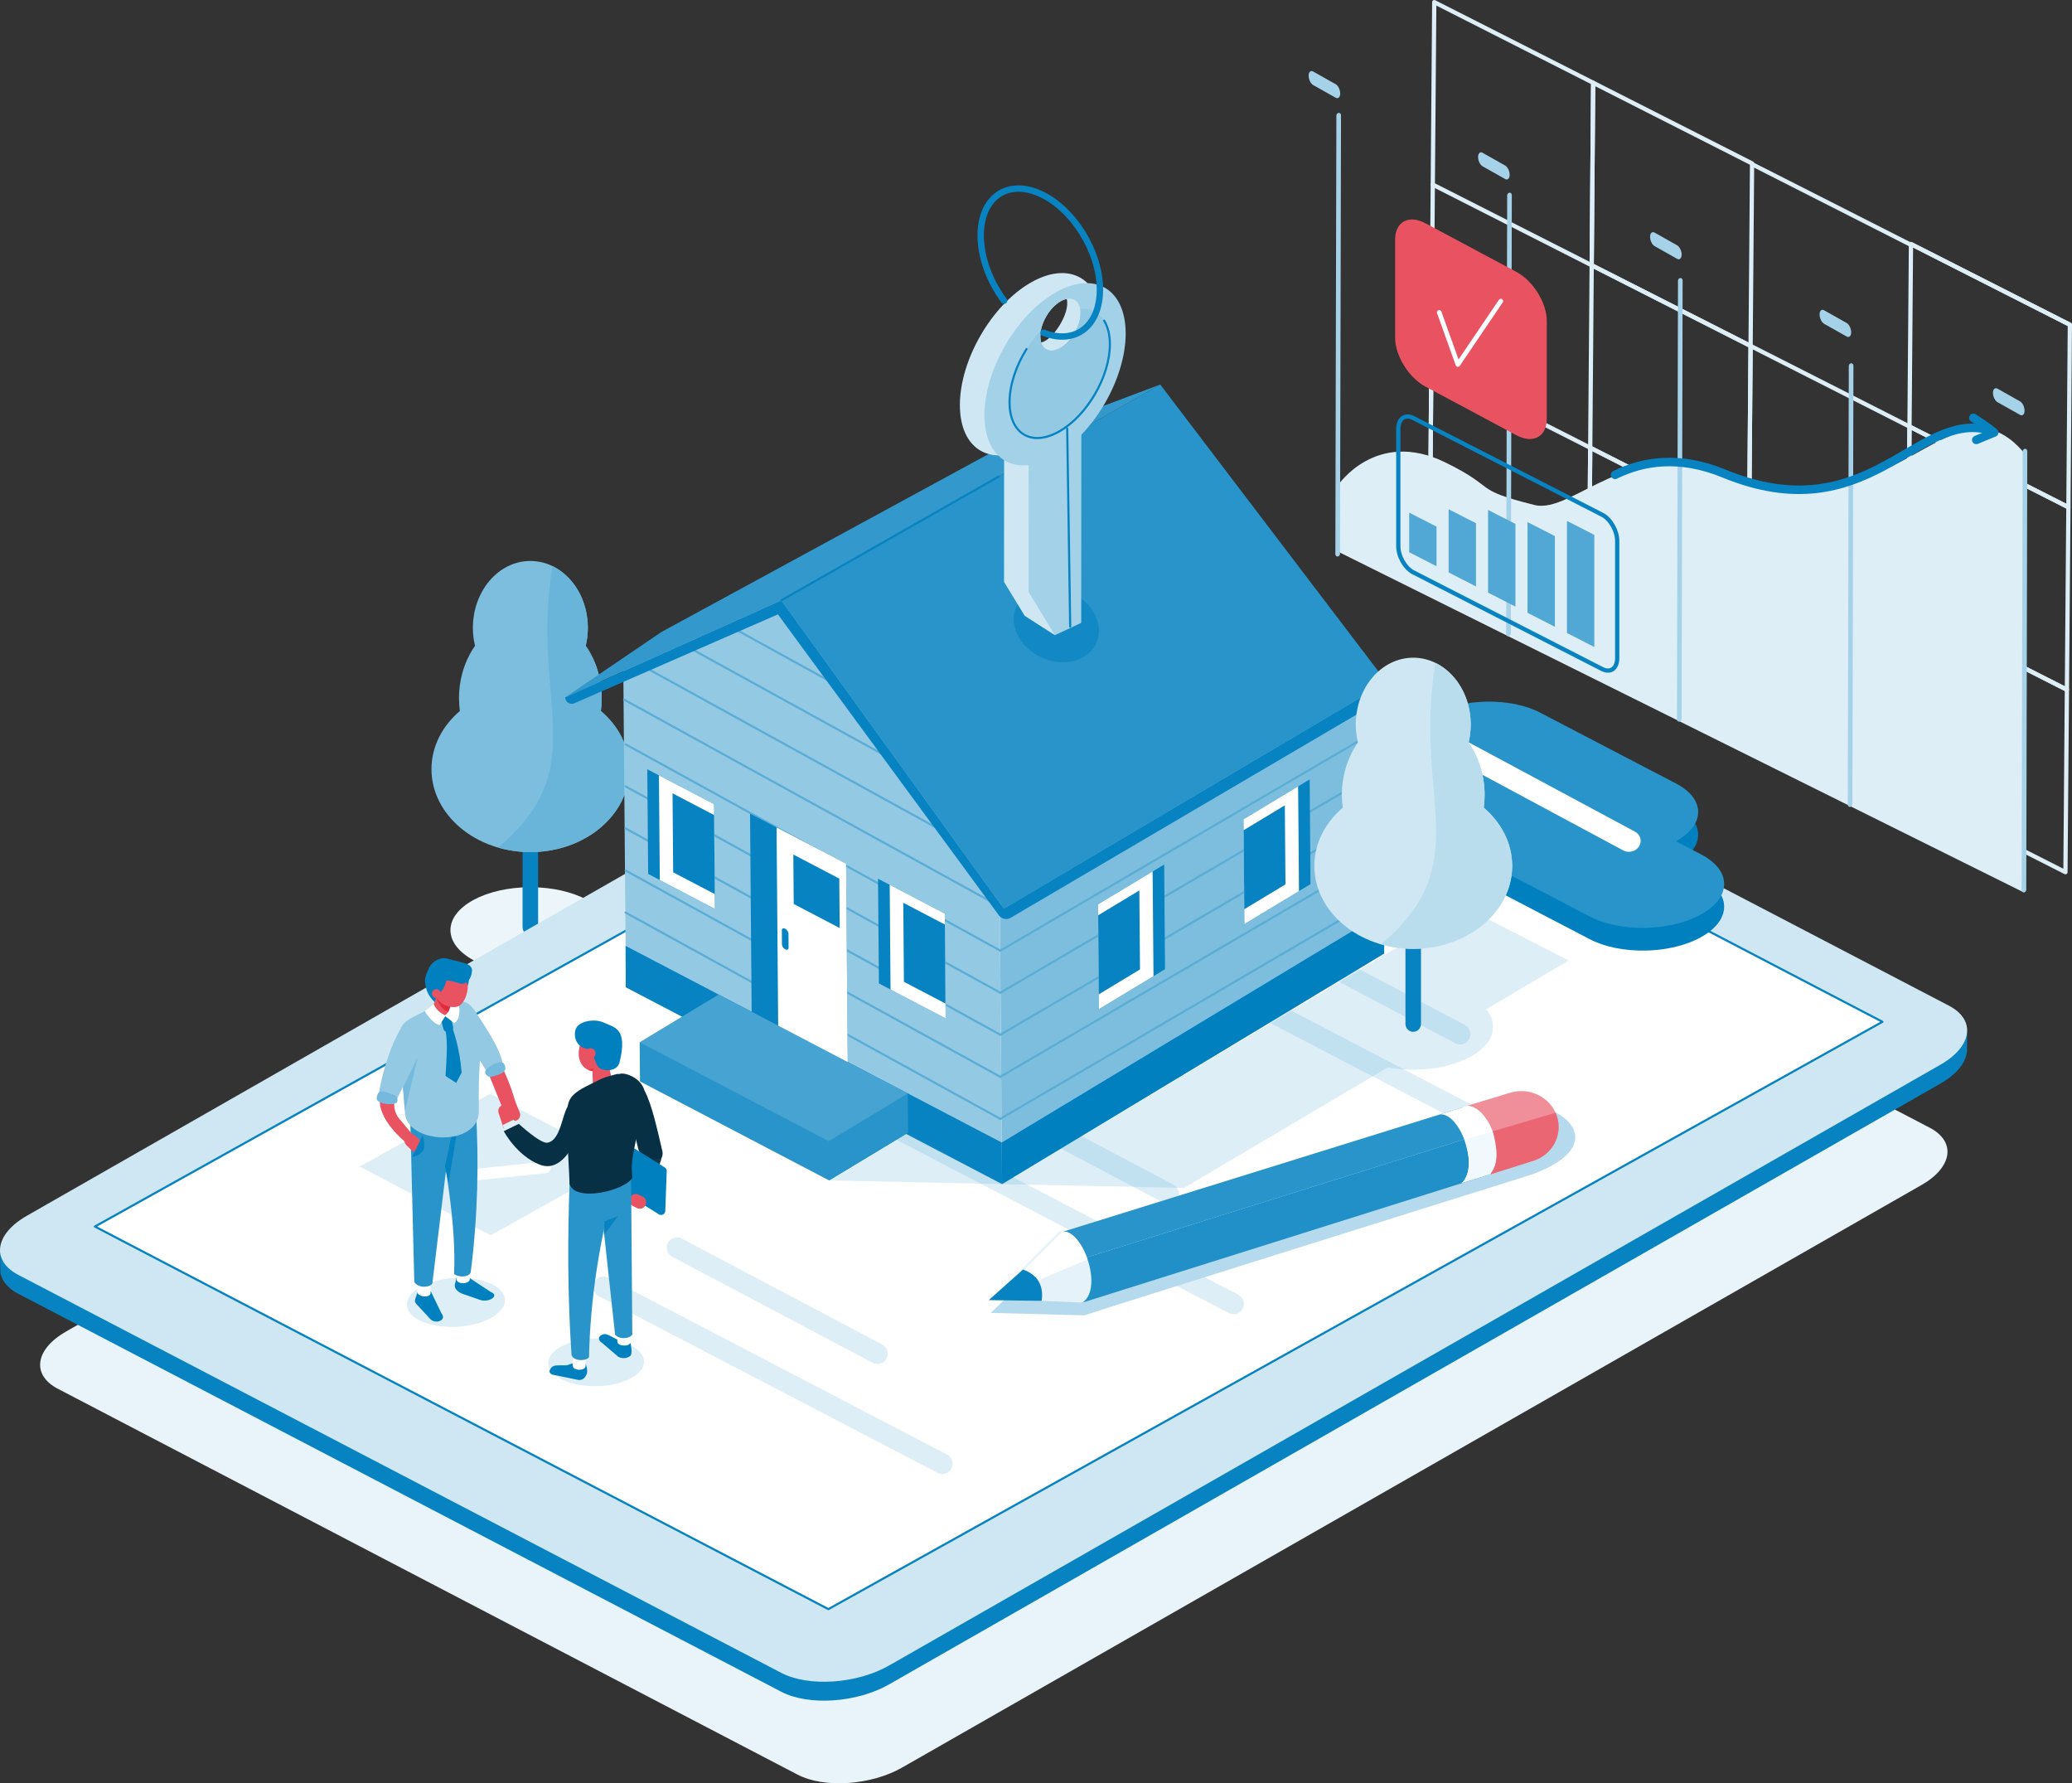 <?xml version="1.0" encoding="UTF-8"?> <!-- Generator: Adobe Illustrator 24.1.1, SVG Export Plug-In . SVG Version: 6.00 Build 0) --> <svg xmlns="http://www.w3.org/2000/svg" xmlns:xlink="http://www.w3.org/1999/xlink" version="1.0" x="0px" y="0px" viewBox="0 0 973.01 837.31" style="enable-background:new 0 0 973.01 837.31;" xml:space="preserve"><rect x="0" y="0" width="973.01" height="837.31" fill="#333333" stroke="none"/> <style type="text/css"> .st0{fill:#EBF5FA;} .st1{fill:#0883C1;} .st2{fill:#7DBEDE;} .st3{fill:#69B4D9;} .st4{fill:none;stroke:#DEEEF7;stroke-width:2;stroke-linecap:round;stroke-linejoin:round;stroke-miterlimit:10;} .st5{fill:#E8F4F9;} .st6{fill:#CFE7F3;} .st7{fill:#FFFFFF;} .st8{fill:none;stroke:#0883C1;stroke-linecap:round;stroke-linejoin:round;stroke-miterlimit:10;} .st9{fill:#0080BF;} .st10{fill:#2994C9;} .st11{fill:#DEEEF7;} .st12{fill:#52A8D4;} .st13{fill:none;stroke:#FFFFFF;stroke-width:5.416;stroke-linecap:round;stroke-linejoin:round;stroke-miterlimit:10;} .st14{fill:#B5DAED;} .st15{fill:#A6D2E9;} .st16{fill:none;stroke:#0883C1;stroke-width:2;stroke-linecap:round;stroke-linejoin:round;stroke-miterlimit:10;} .st17{fill:#E85261;} .st18{fill:none;stroke:#FFFFFF;stroke-width:2.171;stroke-linecap:round;stroke-linejoin:round;stroke-miterlimit:10;} .st19{fill:none;stroke:#0883C1;stroke-width:4;stroke-linecap:round;stroke-linejoin:round;stroke-miterlimit:10;} .st20{fill:#94C9E4;} .st21{opacity:0.16;fill:#2994C9;} .st22{fill:#6BB5DA;} .st23{fill:#2190C8;} .st24{fill:#E6F2F9;} .st25{fill:#F2F9FC;} .st26{fill:#F08F99;} .st27{fill:#EA6673;} .st28{fill:none;stroke:#E6F2F9;stroke-linecap:round;stroke-linejoin:round;stroke-miterlimit:10;} .st29{fill:none;stroke:#5CADD6;stroke-linecap:round;stroke-linejoin:round;stroke-miterlimit:10;} .st30{fill:#47A3D1;} .st31{fill:#3399CC;} .st32{fill:#1288C4;} .st33{fill:#A3D1E8;} .st34{fill:none;stroke:#0883C1;stroke-width:3;stroke-linecap:round;stroke-linejoin:round;stroke-miterlimit:10;} .st35{fill:#0582C1;} .st36{fill:#75BADD;} .st37{fill:#E0F0F7;} .st38{fill:#073045;} .st39{fill:#E32B3D;} .st40{fill:#11384C;} .st41{fill:#BADDEE;} </style> <g id="background"> </g> <g id="image"> <g> <ellipse class="st0" cx="249.05" cy="436.71" rx="37.52" ry="20.14"></ellipse> <g> <path class="st1" d="M249.05,439.04L249.05,439.04c-2.01,0-3.65-1.64-3.65-3.65v-51.55c0-2.01,1.64-3.65,3.65-3.65l0,0 c2.01,0,3.65,1.64,3.65,3.65v51.55C252.7,437.4,251.06,439.04,249.05,439.04z"></path> <path class="st2" d="M282.17,333.83c0.26-1.96,0.4-3.96,0.4-6.01c0-9.32-2.82-17.88-7.52-24.59c0.65-2.69,1-5.53,1-8.46 c0-17.33-12.09-31.38-26.99-31.38c-14.91,0-26.99,14.05-26.99,31.38c0,2.93,0.35,5.77,1,8.46c-4.7,6.71-7.52,15.26-7.52,24.59 c0,2.04,0.14,4.05,0.4,6.01c-8.24,7.03-13.33,16.67-13.33,27.31c0,21.52,20.8,38.96,46.45,38.96s46.45-17.44,46.45-38.96 C295.5,350.5,290.41,340.86,282.17,333.83z"></path> <path class="st3" d="M282.17,333.83c0.26-1.96,0.4-3.96,0.4-6.01c0-9.32-2.82-17.88-7.52-24.59c0.65-2.69,1-5.53,1-8.46 c0-13.07-6.88-24.27-16.65-28.99c-10.35,64.51,19.62,93.82-25.43,132.19c4.73,1.36,9.8,2.11,15.09,2.11 c25.65,0,46.45-17.44,46.45-38.96C295.5,350.5,290.41,340.86,282.17,333.83z"></path> </g> </g> <g> <g> <line class="st4" x1="972.01" y1="152.47" x2="897.39" y2="114.6"></line> <polygon class="st4" points="747.46,124.55 672.84,86.68 673.53,1 748.15,38.87 "></polygon> <polygon class="st4" points="822.08,162.42 747.46,124.55 748.15,38.87 822.77,76.74 "></polygon> <polygon class="st4" points="971.32,238.15 896.7,200.29 897.39,114.6 972.01,152.47 "></polygon> <line class="st4" x1="672.84" y1="86.68" x2="672.15" y2="172.36"></line> <polygon class="st4" points="821.39,248.1 746.77,210.23 747.46,124.55 822.08,162.42 "></polygon> <polygon class="st4" points="896.01,285.97 821.39,248.1 822.08,162.42 896.7,200.29 "></polygon> <polygon class="st4" points="970.62,323.84 896.01,285.97 896.7,200.29 971.32,238.15 "></polygon> <line class="st4" x1="672.15" y1="172.36" x2="671.46" y2="258.05"></line> <polygon class="st4" points="746.08,295.92 671.46,258.05 672.15,172.36 746.77,210.23 "></polygon> <polygon class="st4" points="820.7,333.78 746.08,295.92 746.77,210.23 821.39,248.1 "></polygon> <polygon class="st4" points="895.31,371.65 820.7,333.78 821.39,248.1 896.01,285.97 "></polygon> <polygon class="st4" points="969.93,409.52 895.31,371.65 896.01,285.97 970.62,323.84 "></polygon> </g> </g> <path class="st5" d="M374.57,833.26L27.19,652.09c-12.49-6.51-10.76-18.56,3.85-26.9l478.71-273.53 c14.61-8.35,36.57-9.84,49.06-3.33L906.19,529.5c12.49,6.51,10.76,18.56-3.85,26.9L423.63,829.93 C409.02,838.28,387.06,839.77,374.57,833.26z"></path> <path class="st1" d="M919.95,484.44c-1.28-1.24-2.84-2.39-4.78-3.4L556.89,294.2c-12.88-6.72-35.53-5.18-50.6,3.43L12.57,579.73 c-1.69,0.97-3.19,1.99-4.55,3.04l-8.02,3.67l0.16,11.08c0.63,3.81,3.39,7.33,8.44,9.96l358.27,186.85 c12.88,6.72,35.53,5.18,50.6-3.43l493.72-282.1c7.82-4.47,12.03-9.97,12.5-15.16l0.08-8.84L919.95,484.44z"></path> <path class="st6" d="M366.88,785.46L8.61,598.61c-12.88-6.72-11.1-19.14,3.97-27.75l493.72-282.1c15.07-8.61,37.72-10.14,50.6-3.43 l358.27,186.85c12.88,6.72,11.1,19.14-3.97,27.75l-493.72,282.1C402.41,790.64,379.76,792.18,366.88,785.46z"></path> <polygon class="st7" points="389.01,755.54 44.57,575.9 539.54,300.14 883.99,479.77 "></polygon> <polygon class="st8" points="389.01,755.54 44.57,575.9 539.54,300.14 883.99,479.77 "></polygon> <path class="st9" d="M798.82,411.8l-11.78-6.14l0,0c13.88-7.74,13.88-19.88,0-27.12l-63.79-33.27c-13.89-7.24-36.4-6.84-50.28,0.89 l-7.91-4.13c-14.45-7.54-37.88-7.12-52.34,0.93h0c-14.45,8.05-14.45,20.69,0,28.23l133.76,69.76c14.45,7.54,37.88,7.12,52.34-0.93 h0C813.27,431.97,813.27,419.34,798.82,411.8z"></path> <path class="st10" d="M798.82,401.15L787.05,395h0c13.88-7.74,13.88-19.88,0-27.12l-63.79-33.27c-13.89-7.24-36.4-6.84-50.28,0.89 l-7.91-4.13c-14.45-7.54-37.88-7.12-52.34,0.93h0c-14.45,8.05-14.45,20.69,0,28.23l133.76,69.76c14.45,7.54,37.88,7.12,52.34-0.93 l0,0C813.27,421.32,813.27,408.68,798.82,401.15z"></path> <path class="st7" d="M762.27,399.3l-97.66-52.45c-3.46-1.86-3.55-6.51-0.17-8.6l0,0c1.73-1.07,3.93-1.14,5.7-0.2l97.66,52.45 c3.46,1.86,3.55,6.51,0.17,8.6l0,0C766.24,400.17,764.03,400.24,762.27,399.3z"></path> <g> <g> <path class="st11" d="M685.62,490.39c-0.76,0-1.54-0.18-2.26-0.56l-94.13-49.78c-2.37-1.25-3.27-4.18-2.02-6.55 c1.25-2.37,4.18-3.27,6.55-2.02l94.13,49.78c2.37,1.25,3.27,4.18,2.02,6.55C689.04,489.45,687.36,490.39,685.62,490.39z"></path> </g> <g> <path class="st11" d="M716.07,542.05c-0.75,0-1.52-0.18-2.24-0.55l-159.14-82.98c-2.37-1.24-3.29-4.17-2.06-6.54 c1.24-2.37,4.17-3.29,6.54-2.06l159.14,82.98c2.37,1.24,3.29,4.16,2.06,6.54C719.5,541.1,717.82,542.05,716.07,542.05z"></path> </g> <polygon class="st12" points="503.99,429.96 442.51,397.7 503.78,363.48 565.26,395.74 "></polygon> <polyline class="st13" points="490.46,385.02 486.04,402.62 529.54,398.09 "></polyline> </g> <g> <g> <g> <path class="st11" d="M548.84,565.42c-0.76,0-1.54-0.18-2.26-0.56l-94.13-49.78c-2.37-1.25-3.27-4.18-2.02-6.55 c1.25-2.37,4.18-3.27,6.55-2.02l94.13,49.78c2.37,1.25,3.27,4.18,2.02,6.55C552.26,564.48,550.58,565.42,548.84,565.42z"></path> </g> </g> <g> <g> <path class="st11" d="M579.29,617.08c-0.75,0-1.52-0.18-2.24-0.55l-159.14-82.98c-2.37-1.24-3.29-4.17-2.06-6.54 c1.24-2.37,4.17-3.29,6.54-2.06l159.14,82.98c2.37,1.24,3.29,4.16,2.06,6.54C582.72,616.13,581.03,617.08,579.29,617.08z"></path> </g> </g> <polyline class="st13" points="353.67,460.05 349.26,477.65 392.76,473.12 "></polyline> </g> <g> <g> <g> <path class="st11" d="M412.06,640.45c-0.76,0-1.54-0.18-2.26-0.56l-94.13-49.78c-2.37-1.25-3.27-4.18-2.02-6.55 c1.25-2.37,4.18-3.27,6.55-2.02l94.13,49.78c2.37,1.25,3.27,4.18,2.02,6.55C415.48,639.51,413.79,640.45,412.06,640.45z"></path> </g> </g> <g> <g> <path class="st11" d="M442.5,692.11c-0.75,0-1.52-0.18-2.24-0.55l-159.14-82.98c-2.37-1.24-3.29-4.16-2.06-6.54 c1.24-2.37,4.17-3.29,6.54-2.06l159.14,82.98c2.37,1.24,3.29,4.17,2.06,6.54C445.94,691.16,444.25,692.11,442.5,692.11z"></path> </g> </g> <polygon class="st11" points="230.42,580.02 168.94,547.76 230.22,513.54 291.7,545.8 "></polygon> <polyline class="st13" points="216.89,535.07 212.48,552.68 255.98,548.15 "></polyline> </g> <path class="st14" d="M739.02,530.51c-3.5-8.69-20.17-14.25-29.35-11.39c-0.11,0.03-0.22,0.07-0.32,0.11l0-0.01 c0,0-210.16,65.17-210.65,65.36l-33.49,31.87l44.04,1.15c0.75-0.53,209.44-65.93,209.44-65.93S744.31,543.65,739.02,530.51z"></path> <line class="st4" x1="897.45" y1="115" x2="822.84" y2="77.13"></line> <path class="st11" d="M628.24,227.95c0,0,17.82-26.83,50.54-10.81c25.01,12.25,11.85,12.5,41.87,19.98 c17.7,4.41,45.29-32.67,88.94-14.76c79.03,32.43,106.81-50.45,141.09-9.51l-0.48,206.08l-322.03-160L628.24,227.95z"></path> <g> <g> <path class="st15" d="M628.17,261.3c-0.6,0.05-1.09-0.45-1.09-1.13l0.48-205.88c0-0.67,0.49-1.25,1.09-1.3 c0.6-0.05,1.09,0.45,1.09,1.13l-0.48,205.88C629.26,260.66,628.77,261.25,628.17,261.3z"></path> </g> </g> <g> <g> <path class="st15" d="M708.38,298.78c-0.6,0.05-1.09-0.46-1.09-1.13l0.48-205.88c0-0.67,0.49-1.25,1.09-1.3 c0.6-0.05,1.09,0.45,1.09,1.13l-0.48,205.88C709.47,298.15,708.98,298.73,708.38,298.78z"></path> </g> </g> <g> <g> <path class="st15" d="M788.59,338.85c-0.6,0.05-1.09-0.45-1.09-1.13l0.48-205.88c0-0.67,0.49-1.25,1.09-1.3 c0.6-0.05,1.09,0.45,1.09,1.13l-0.48,205.88C789.68,338.22,789.19,338.8,788.59,338.85z"></path> </g> </g> <g> <g> <path class="st15" d="M868.8,378.87c-0.6,0.05-1.09-0.45-1.09-1.13l0.48-205.88c0-0.67,0.49-1.25,1.09-1.3 c0.6-0.05,1.09,0.46,1.09,1.13l-0.48,205.88C869.89,378.24,869.4,378.82,868.8,378.87z"></path> </g> </g> <g> <g> <path class="st15" d="M950.44,419.02c-0.6,0.05-1.09-0.45-1.09-1.13l0.48-205.88c0-0.67,0.49-1.25,1.09-1.3s1.09,0.46,1.09,1.13 l-0.48,205.88C951.53,418.38,951.04,418.97,950.44,419.02z"></path> </g> </g> <path class="st15" d="M948.6,194.79l-10.58-5.96c-1.17-0.66-2.12-2.63-2.12-4.37l0,0c0-1.74,0.96-2.63,2.13-1.97l10.58,5.96 c1.17,0.66,2.12,2.63,2.12,4.37l0,0C950.73,194.56,949.77,195.45,948.6,194.79z"></path> <path class="st15" d="M867.18,157.99l-10.58-5.96c-1.17-0.66-2.12-2.63-2.12-4.37l0,0c0-1.74,0.96-2.63,2.13-1.97l10.58,5.96 c1.17,0.66,2.12,2.63,2.12,4.37l0,0C869.31,157.77,868.35,158.65,867.18,157.99z"></path> <path class="st15" d="M787.57,121.52l-10.58-5.96c-1.17-0.66-2.12-2.63-2.12-4.37l0,0c0-1.74,0.96-2.63,2.13-1.97l10.58,5.96 c1.17,0.66,2.12,2.63,2.12,4.37l0,0C789.7,121.29,788.74,122.18,787.57,121.52z"></path> <path class="st15" d="M706.8,84.05l-10.58-5.96c-1.17-0.66-2.12-2.63-2.12-4.37l0,0c0-1.74,0.96-2.63,2.13-1.97l10.58,5.96 c1.17,0.66,2.12,2.63,2.12,4.37v0C708.93,83.83,707.97,84.71,706.8,84.05z"></path> <path class="st15" d="M627.23,45.88l-10.58-5.96c-1.17-0.66-2.12-2.63-2.12-4.37l0,0c0-1.74,0.96-2.63,2.13-1.97l10.58,5.96 c1.17,0.66,2.12,2.63,2.12,4.37l0,0C629.36,45.66,628.4,46.54,627.23,45.88z"></path> <g> <path class="st16" d="M752.4,314.15l-88.72-45.42c-3.87-1.98-7.04-7.52-7.04-12.31v-55.04c0-4.79,3.17-7.08,7.04-5.1l88.72,45.42 c3.87,1.98,7.04,7.52,7.04,12.31v55.04C759.44,313.84,756.27,316.13,752.4,314.15z"></path> <polygon class="st12" points="674.6,265.87 661.76,259.3 661.76,240.69 674.6,247.26 "></polygon> <polygon class="st12" points="693.12,275.35 680.28,268.78 680.28,239.1 693.12,245.67 "></polygon> <polygon class="st12" points="711.64,284.83 698.8,278.26 698.8,239.43 711.64,246.01 "></polygon> <polygon class="st12" points="730.17,294.31 717.32,287.74 717.32,245.14 730.17,251.71 "></polygon> <polygon class="st12" points="748.69,303.8 735.84,297.22 735.84,244.58 748.69,251.16 "></polygon> </g> <path class="st17" d="M712.11,204.36l-42.72-22.83c-7.84-4.19-14.25-14.52-14.25-22.96v-46.01c0-8.44,6.41-11.92,14.25-7.73 l42.72,22.83c7.84,4.19,14.25,14.52,14.25,22.96v46.01C726.36,205.07,719.95,208.55,712.11,204.36z"></path> <polyline class="st18" points="675.86,146.68 684.63,171.15 704.79,141.37 "></polyline> <path class="st19" d="M926.69,196.2c4.98,3.02,10.31,7.28,9.72,6.89l-8.35,3.46"></path> <path class="st19" d="M758.43,222.96c13.2-6.49,30.17-9.22,51.16-0.61c67.28,27.61,90.16-29.36,124.05-20.53"></path> <polygon class="st20" points="293.9,458.87 292.71,314.83 350.33,279.41 374.95,281.64 469.03,368.07 470.54,551.25 436.7,533.54 436.7,533.61 "></polygon> <polygon class="st2" points="469.03,368.24 492.7,353.95 492.7,353.47 494.71,352.74 591.38,322.55 596.29,317.66 651.2,324.2 649.99,443.09 512.23,526.26 512.23,526.09 470.54,551.25 "></polygon> <polygon class="st1" points="470.58,555.99 470.42,536.45 293.78,444.11 293.84,463.56 "></polygon> <polygon class="st9" points="470.58,555.99 470.42,536.45 650.15,428.06 649.99,447.75 "></polygon> <polygon class="st21" points="389.33,554.24 470.58,555.99 426.45,531.83 "></polygon> <path class="st22" d="M293.74,443.46"></path> <polygon class="st1" points="389.33,554.24 389.18,535.83 426.3,513.42 426.45,531.83 "></polygon> <line class="st8" x1="495.38" y1="204.2" x2="496.78" y2="297.13"></line> <path class="st23" d="M715.83,546.29L508.36,611.6l-5.07-19l199.77-62.48C733.09,520.89,733.46,538.81,715.83,546.29z"></path> <path class="st10" d="M503.29,592.6c-0.44-8.51-7.1-3.56-4.23-14.24l187.35-58.28c13.2-0.43,17.28,3.61,17.43,9.78L503.29,592.6z"></path> <path class="st24" d="M497.81,578.58l-31.12,31.27l41.67,1.75C518.82,604.31,507.35,574.86,497.81,578.58z"></path> <path class="st7" d="M497.81,578.58l-31.12,31.27l44.03-18.49C508.01,583.37,502.66,576.69,497.81,578.58z"></path> <path class="st7" d="M708.79,513.11c-0.11,0.03-0.21,0.07-0.32,0.11l0-0.01l-32.32,10.06c9.04-1.07,18.96,23.81,10.3,32.16 l32.9-10.24l0-0.01c0.11-0.03,0.22-0.06,0.33-0.09c9.18-2.85,14.18-12.33,11.18-21.16C727.84,515.1,717.97,510.26,708.79,513.11z"></path> <path class="st25" d="M719.34,545.19L719.34,545.19c0.11-0.04,0.22-0.07,0.33-0.1c8.93-2.78,13.09-13.58,10.58-22.21l-42.65,12.1 c0,0,5.59,14.54-1.15,20.44L719.34,545.19z"></path> <path class="st26" d="M709,513.12c-0.11,0.03-0.22,0.07-0.32,0.11l0-0.01l-19.74,6c9.72-0.18,18.94,22.04,10.94,32.16l19.68-6.19 l0-0.01c0.11-0.03,0.22-0.06,0.33-0.09c9.18-2.85,14.18-12.33,11.18-21.16C728.05,515.11,718.18,510.27,709,513.12z"></path> <path class="st27" d="M719.55,545.2L719.55,545.2c0.11-0.04,0.22-0.07,0.33-0.1c9.18-2.85,14.18-12.33,11.18-21.16 c-0.17-0.5-0.37-0.98-0.58-1.45l-29.46,8.68c3.62,13.73,0.8,17.28-1.14,20.22L719.55,545.2z"></path> <line class="st28" x1="480.4" y1="596.08" x2="497.81" y2="578.58"></line> <path class="st1" d="M464.32,610.45l16.08-14.37c6.83,2.47,9.77,7.37,8.77,14.72L464.32,610.45z"></path> <g> <g> <line class="st29" x1="469.74" y1="446.36" x2="650.96" y2="340.38"></line> <line class="st29" x1="469.74" y1="466.11" x2="650.96" y2="360.12"></line> <line class="st29" x1="469.74" y1="485.85" x2="650.96" y2="379.87"></line> <line class="st29" x1="469.74" y1="505.6" x2="650.96" y2="399.61"></line> <line class="st29" x1="469.74" y1="525.34" x2="650.96" y2="419.36"></line> </g> </g> <line class="st29" x1="469.74" y1="446.36" x2="293.78" y2="349.49"></line> <line class="st29" x1="469.74" y1="425.76" x2="293.11" y2="328.52"></line> <line class="st29" x1="439.49" y1="388.5" x2="303.96" y2="313.89"></line> <line class="st29" x1="415.3" y1="354.58" x2="322.92" y2="303.73"></line> <line class="st29" x1="389.33" y1="319.69" x2="342.95" y2="294.15"></line> <line class="st29" x1="469.74" y1="466.11" x2="293.78" y2="369.24"></line> <line class="st29" x1="469.74" y1="485.85" x2="293.78" y2="388.98"></line> <line class="st29" x1="469.74" y1="505.6" x2="293.78" y2="408.73"></line> <line class="st29" x1="469.74" y1="525.34" x2="293.78" y2="428.47"></line> <g> <polygon class="st1" points="516.05,473.81 547.1,455.07 546.7,405.91 515.64,424.65 "></polygon> <polygon class="st7" points="516.05,473.81 515.64,424.65 541.27,409.18 541.68,458.34 "></polygon> <polygon class="st1" points="515.99,466.87 515.69,429.76 535.04,418.08 535.34,455.19 "></polygon> </g> <g> <polygon class="st1" points="584.37,433.86 615.42,415.12 615.02,365.95 583.96,384.7 "></polygon> <polygon class="st7" points="584.37,433.86 583.96,384.7 609.6,369.23 610,418.39 "></polygon> <polygon class="st1" points="584.31,426.92 584.01,389.81 603.36,378.13 603.66,415.24 "></polygon> </g> <g> <polygon class="st1" points="335.71,426.75 304.37,410.35 303.96,361.19 335.31,377.59 "></polygon> <polygon class="st7" points="335.71,426.75 335.31,377.59 309.44,364.05 309.84,413.21 "></polygon> <polygon class="st1" points="335.65,419.81 335.35,382.7 315.82,372.48 316.12,409.59 "></polygon> </g> <g> <polygon class="st1" points="444.07,478.15 412.73,461.75 412.32,412.59 443.67,428.99 "></polygon> <polygon class="st7" points="444.07,478.15 443.67,428.99 417.8,415.45 418.2,464.61 "></polygon> <polygon class="st1" points="444.01,471.21 443.71,434.1 424.18,423.88 424.48,460.99 "></polygon> </g> <g> <polygon class="st1" points="352.21,382 353.01,478.94 389.44,498.01 389.44,497.93 398.12,502.48 397.32,405.53 "></polygon> <polygon class="st7" points="365.47,485.47 389.44,498.01 389.44,497.93 398.12,502.48 397.32,405.53 364.67,388.5 "></polygon> <polygon class="st1" points="394.32,435.75 372.73,424.45 372.54,401.23 394.13,412.53 "></polygon> <path class="st1" d="M368.77,445.75L368.77,445.75c-0.86-0.43-1.56-1.46-1.57-2.29l-0.05-6.67c-0.01-0.83,0.69-1.16,1.55-0.74l0,0 c0.86,0.43,1.56,1.46,1.57,2.29l0.05,6.67C370.32,445.85,369.63,446.18,368.77,445.75z"></path> <polygon class="st10" points="300.39,489.36 300.54,507.77 389.33,554.24 426.45,531.83 426.3,513.42 "></polygon> <polygon class="st30" points="426.3,513.42 337.51,466.95 300.39,489.36 389.18,535.83 "></polygon> </g> <polygon class="st10" points="544.84,180.55 651.15,320.31 471.42,426.64 366.92,281.88 "></polygon> <polygon class="st31" points="366.92,281.88 265.4,327.43 310.64,296.72 477.91,205.75 544.84,180.55 "></polygon> <path class="st1" d="M651.15,320.31L471.41,426.63L366.92,281.88l-1.6,6.62l103.75,141.29c1.28,1.74,3.67,2.24,5.53,1.14 l173.01-101.62c2.21-1.3,3.56-3.68,3.54-6.24L651.15,320.31z"></path> <path class="st1" d="M366.97,287.74l-97.27,42.48c-2.02,0.88-4.28-0.59-4.3-2.79l0,0l101.52-45.55L366.97,287.74z"></path> <g> <ellipse transform="matrix(0.42 -0.907 0.907 0.42 21.592 620.374)" class="st32" cx="496.3" cy="293.29" rx="16.81" ry="20.62"></ellipse> <path class="st6" d="M483.95,132.74c-18.32,10.56-33.17,36.26-33.19,57.4c-0.01,21.14,14.82,29.72,33.14,19.16 c18.32-10.56,33.17-36.26,33.19-57.4C517.11,130.76,502.27,122.18,483.95,132.74z M488.91,160.75c-0.95-3.16-0.15-7.8,2.39-12.19 c2.61-4.51,6.36-7.56,9.63-8.21C502.77,147.26,493.89,160.16,488.91,160.75z"></path> <polygon class="st6" points="495.38,298.24 496.3,163.89 471.56,178.15 471.5,273.22 481.2,289.16 "></polygon> <polygon class="st33" points="507.74,292.46 507.82,168.61 483.08,182.87 483.02,277.94 495.38,298.24 "></polygon> <path class="st33" d="M495.48,137.46c-18.32,10.56-33.17,36.26-33.19,57.4c-0.01,21.14,14.82,29.72,33.14,19.16 c18.32-10.56,33.17-36.26,33.19-57.4C528.63,135.48,513.79,126.9,495.48,137.46z M504.64,156.27c-3.69,6.39-9.67,9.84-13.36,7.71 c-3.68-2.13-3.67-9.03,0.02-15.42c3.69-6.39,9.67-9.84,13.36-7.71C508.34,142.97,508.33,149.88,504.64,156.27z"></path> <path class="st20" d="M507.23,144.89c0.6,3.11-0.26,7.34-2.59,11.37c-3.69,6.39-9.67,9.84-13.36,7.71 c-2.41-1.39-3.23-4.83-2.48-8.82c-8.63,9.01-14.72,22.28-14.72,33.68c-0.01,15.02,10.53,21.11,23.54,13.61 c13.01-7.5,23.57-25.76,23.58-40.78C521.21,150.59,515.47,144.38,507.23,144.89z"></path> <path class="st8" d="M482.05,163.89c-4.88,7.79-7.96,16.85-7.97,24.96c-0.01,15.02,10.53,21.11,23.54,13.61 c13.01-7.5,23.57-25.76,23.58-40.78c0-4.59-0.98-8.34-2.72-11.13"></path> <path class="st34" d="M471.5,141.18c-6.67-8.94-10.97-20.19-10.97-30.64c0-17.85,12.53-26.61,28-19.58 c15.46,7.03,27.99,27.2,27.99,45.05c0,17.26-11.73,26.03-26.49,20.21"></path> <line class="st8" x1="501.16" y1="201.22" x2="502.56" y2="294.15"></line> </g> <line class="st8" x1="366.92" y1="281.88" x2="469.03" y2="223.72"></line> <g> <path class="st17" d="M228.74,487.65c0,0,12.68,21.02,14.02,34.3c0,0-3.05,7.41-5.7,1.02c-6.47-15.59-11.04-28.96-15.96-34.17 C216.19,483.58,228.74,487.65,228.74,487.65z"></path> <path class="st21" d="M231.73,618.14c-8.21,5.2-22.76,6.45-32.49,2.78c-9.73-3.67-10.96-10.86-2.75-16.06 c8.21-5.2,22.76-6.45,32.49-2.78C238.71,605.74,239.94,612.93,231.73,618.14z"></path> <path class="st9" d="M207.39,616.84l-4.94-10.24c-0.8-0.87-2.97-1.53-4.57-1.53c-0.72,0-1.43,0.62-1.72,1.46l-0.62,1.81 c-0.96,2.59-0.88,3,0.18,4.14l6.3,6.81c1.06,1.15,3.05,1.57,4.42,0.95l0.39-0.18C208.2,619.44,208.45,617.99,207.39,616.84z"></path> <path class="st7" d="M196,606.62c0.1,2.47,6.3,2.91,6.2,0.44l-0.32-8.04l-6.2-0.44L196,606.62z"></path> <path class="st9" d="M230.53,606.66l-10.45-6.86c-1.33-0.46-2.94-0.58-4.79-0.08c-0.83,0.22-0.97-0.4-0.92,0.38l-0.65,2.54 c-0.8,2.18,1.27,4.14,3.77,4.95l7.95,2.76c1.76,0.61,4.26,0.34,5.56-0.6l0.37-0.27C232.66,608.54,232.29,607.27,230.53,606.66z"></path> <path class="st7" d="M214.41,600.7c0.09,2.55,6.3,2.33,6.21-0.22l-0.3-8.29l-6.21,0.22L214.41,600.7z"></path> <path class="st10" d="M213.23,598.23c2.52,1.68,6.54,1.49,7.78-0.61c3.29-25.58,4.02-51.51,2.4-77.78l-19.57-5.09 C208.85,546.17,214.34,573.94,213.23,598.23z"></path> <path class="st10" d="M194.55,601.95c1.86,2.96,7.11,2.7,8.48,0.75l10.15-84.08l-20.71-0.82L194.55,601.95z"></path> <path class="st35" d="M208.93,547.74l1.7,7.75l3.88-23.54c-0.94,0.33-1-0.85-2.07-0.62L208.93,547.74z"></path> <path class="st17" d="M196.22,497.42c-4.42,5.63-6.6,8.36-9.96,15.98c-2.19,4.98-1,9.18,1.14,11.77c2.93,3.54,6.29,7.53,6.29,7.53 l-3.47,3.39c0,0-13.45-10.7-11.74-21.03l6.82-24.56L196.22,497.42z"></path> <path class="st17" d="M190.63,533.74l0.56-0.57c1.03-1.04,2.82-0.96,3.97,0.17l2.37,2.34c1.16,1.14,1.26,2.93,0.23,3.97 l-0.56,0.57c-1.03,1.04-2.82,0.96-3.97-0.17l-2.37-2.34C189.69,536.57,189.59,534.78,190.63,533.74z"></path> <path class="st20" d="M222.49,473.92c6.51,9.64,12.77,19.35,13.68,26.06c-1.41,5.7-3.08,2.62-6.98,4.16l-12.55-20.28l3.03-5.53 L222.49,473.92z"></path> <path class="st20" d="M224.84,521.09c-0.05-9.77-0.11-18.83,1.29-31c-0.08-16.85-6.48-23.05-17.07-19.13l-4.38,1.19 c-12.78,6.96-19.29,6.65-16.93,20.19l2.39,29.71C190.21,537.34,225.74,539.07,224.84,521.09z"></path> <polygon class="st36" points="196.18,496.38 190.77,519.34 190.12,521.58 189.25,510.53 "></polygon> <path class="st20" d="M197.2,493.68l-11.21,23.26c-0.9,1.41-7.98-0.49-7.98-2.93c-0.01-5.1,7.02-31.81,14.49-35.38 C198.58,475.72,200.52,485.39,197.2,493.68z"></path> <path class="st17" d="M239.85,530.78L239.85,530.78c1.5-0.49,2.32-2.12,1.83-3.62l-2.11-6.45c-0.49-1.5-2.12-2.33-3.62-1.83l0,0 c-1.5,0.49-2.32,2.12-1.83,3.62l2.11,6.45C236.72,530.45,238.35,531.28,239.85,530.78z"></path> <path class="st17" d="M242.51,526.11L242.51,526.11c1.46-0.6,2.17-2.28,1.57-3.74l-2.57-6.28c-0.6-1.46-2.28-2.17-3.74-1.57l0,0 c-1.46,0.6-2.17,2.28-1.57,3.74l2.57,6.28C239.37,526.01,241.05,526.71,242.51,526.11z"></path> <polygon class="st37" points="241.21,525.7 236.01,528.29 237.37,531.16 242.91,527.98 "></polygon> <path class="st38" d="M273.48,527.24c0,0-6.71,24.72-19.98,19.62c-10.82-4.17-16.93-15.73-16.93-15.73l7.07-3.43 c0,0,10.28,9.51,13.52,8.84c7.34-1.51,6.63-17.69,11.7-19.08C271.75,516.68,273.48,527.24,273.48,527.24z"></path> <path class="st36" d="M185.47,514.29c0,0,1.84,1.25,1,3.15s-10.15,1.05-9.58-1.97C177.46,512.46,177.96,511.15,185.47,514.29z"></path> <path class="st36" d="M231.06,505.55c-1.42,0.36-2.91-0.5-3.22-1.93c0-0.02-0.01-0.04-0.01-0.06c-0.42-2.03,7.65-6.75,8.94-3.97 C237.97,502.2,237.68,503.86,231.06,505.55z"></path> <path class="st9" d="M211.43,471.57c0,0-1.39,1.81-2.2,2.13c-0.8,0.32-11.02-5.4-9.17-14.09c1.17-5.5,11.6-3.14,11.6-3.14 L211.43,471.57z"></path> <path class="st17" d="M205.99,479.19l-2.28-2.6c1.7,0.41,6.28,1.15,6.69-0.55l2.24-8.64c0.41-1.7-0.64-3.42-2.34-3.83l-0.5-0.12 c-1.7-0.41-3.42,0.64-3.83,2.34l-3.58,8.86C201.98,476.35,204.29,478.77,205.99,479.19z"></path> <path class="st39" d="M211.39,472.57c0,0-4.16-0.2-6.6-4.37c0,0,2.19,6.26,5.95,7.05L211.39,472.57z"></path> <path class="st35" d="M193.47,543.19c0,0,4.79-9.16,4.83-10.08c0,0,2.11,4.62,0.26,7.29 C196.71,543.08,193.47,543.19,193.47,543.19z"></path> <g> <g> <path class="st40" d="M301.29,514.57c5.37,8.81,7.26,14.94,9.14,24.95c0.41,2.16,0.55,3.44-0.1,5.52 c-2.15,6.91-4.33,7.17-5.41,14.42c-0.54,3.65-5.08,1.7-4.53-1.99c1-6.73,1.07-5.37,3.45-11.75c0.45-1.2,0.94-2.39,1.44-3.57 c-0.46,1.08,0.08,1.91-0.11,0.92c-0.12-0.62-0.22-1.24-0.34-1.85c-1.8-9.65-3.73-20.36-8.9-28.84c-1.95-3.2,3.18-5.93,5.12-2.75 L301.29,514.57z"></path> </g> <path class="st38" d="M302.62,511.96c3.6,6.83,5.98,18.24,8.17,27.49c0.87,2.56,0.18,4.83-1.41,4.67l-5.37,0.55 c-1.32-0.13-3.72-3.07-4.26-5.21l-5.94-23.53c-0.97-3.83-0.04-7.06,2.15-7.47l-5.04-3.96 C291.35,503.11,300.56,504.97,302.62,511.96z"></path> <path class="st9" d="M283.14,553.73l26.26,16.44c1.29,0.81,2.96-0.08,3.02-1.6l0.67-18.67c0.03-0.7-0.33-1.37-0.92-1.74 l-26.26-16.44c-1.29-0.81-2.96,0.08-3.02,1.6l-0.67,18.67C282.2,552.69,282.55,553.36,283.14,553.73z"></path> <path class="st17" d="M297.22,566.28l1.92,0.95c1.47,0.73,3.28,0.12,4.01-1.35l0,0c0.73-1.47,0.12-3.28-1.35-4.01l-1.92-0.95 c-1.47-0.73-3.28-0.12-4.01,1.35l0,0C295.14,563.75,295.75,565.55,297.22,566.28z"></path> </g> <ellipse transform="matrix(1 -0.018 0.018 1 -11.625 5.218)" class="st21" cx="280.07" cy="639.49" rx="22.5" ry="11.18"></ellipse> <path class="st9" d="M294.83,629.67l-5.28-0.86c-3.49-1.74-5.1-3.01-6.71-2.15l-0.46,0.24c-1.61,0.86-1.47,2.47,0.31,3.59 l7.57,6.48c1.79,1.12,4.26,0.88,5.76-0.35c0,0,0.9-0.76,0.4-4.09C296.13,630.63,296.25,630.57,294.83,629.67z"></path> <path class="st9" d="M271.29,639.43l-5.26,1.64c-4.02,0.06-6.1-0.32-7.19,1.16l-0.31,0.42c-1.09,1.48-0.2,2.83,1.96,3l11.23,2.29 c2.17,0.17,3.09-1.21,3.9-2.96c0,0,0.5-2.17-0.61-4.52C274.2,638.72,273.02,639.57,271.29,639.43z"></path> <path class="st7" d="M268.95,641.17c-0.09,2.48,5.95,2.7,6.03,0.22l0.29-8.06l-6.03-0.22L268.95,641.17z"></path> <path class="st10" d="M268.37,636.05c0.65,3.17,6.93,3.17,8.23,1.18c0.58-27.14,4.89-55.19,12.76-83.63l-21.78-0.78 C266.47,580.63,266.54,608.39,268.37,636.05z"></path> <path class="st7" d="M289.92,629.99c0.06,2.25,6.09,2.47,6.03,0.22l-0.18-7.32l-6.03-0.22L289.92,629.99z"></path> <path class="st10" d="M288.85,626.7c2.32,2.57,7.1,1.68,8.08-0.08l-0.58-72.84l-15.25,1.7L288.85,626.7z"></path> <path class="st17" d="M276.47,497c1.68,5.16,5.61,6.49,8.77,2.96c3.16-3.52,4.36-10.56,2.68-15.71c-1.68-5.16-7.43-1.63-10.6,1.89 C274.16,489.66,274.79,491.84,276.47,497z"></path> <path class="st17" d="M272.04,497.17c1.31,5.27,6.83,7.35,10.23,4.07c3.41-3.28,5.11-10.22,3.8-15.48s-5.13-6.87-8.54-3.59 C274.13,485.45,270.73,491.9,272.04,497.17z"></path> <path class="st17" d="M284.14,512.66l0.56-0.1c1.9-0.35,3.17-2.2,2.82-4.1l-1.99-10.72c-0.35-1.9-2.2-3.17-4.1-2.82l-0.56,0.1 c-1.9,0.35-3.17,2.2-2.82,4.1l0.4,10.59C278.8,511.61,282.24,513.02,284.14,512.66z"></path> <path class="st9" d="M290.99,498.63c0,0-0.74,4.89-7.68,3.66c-4.98-0.88-3.23-8.97-8.2-9.97c-5.47-1.1-6.22-7.93-3.96-10.46 c2.26-2.53,8.37-3.68,12.69-1.58C288.16,482.37,294.93,482.5,290.99,498.63z"></path> <path class="st17" d="M274.99,495.15c0.32,1.28,1.61,2.06,2.89,1.74c1.28-0.32,2.06-1.61,1.74-2.89 c-0.32-1.28-1.61-2.06-2.89-1.74C275.45,492.57,274.67,493.87,274.99,495.15z"></path> <path class="st38" d="M297.02,552.85c-1.43-9.83,2.48-16.36,2.7-26.75c1.47-17.3-3.95-22.23-9.96-21.82c0,0-5.47,1.4-6.72,1.99 c-13.25,6.24-16.8,8.18-16.51,15.97c-0.52,12.8,0.85,27.23,0.9,33.55C269.79,564.74,293.81,559.08,297.02,552.85z"></path> <path class="st39" d="M278.19,502.81l0.61-1.29c0,0-1.04,0.97-2.95,0.66C275.85,502.18,276.96,502.86,278.19,502.81z"></path> <polygon class="st1" points="283.64,579.83 290.36,570.87 283.86,573.46 "></polygon> <path class="st9" d="M210.99,484.59L210.99,484.59c-1.26,0.3-2.51-0.38-2.79-1.52l-0.78-3.16c-0.28-1.14,0.52-2.32,1.77-2.63l0,0 c1.26-0.3,2.51,0.38,2.79,1.52l0.78,3.16C213.04,483.1,212.25,484.28,210.99,484.59z"></path> <path class="st9" d="M209.26,483.94c1.1,5.99,0.37,13.68-0.03,21.28l4.99,3.25l2.56-4.8c-0.55-7.34-2.07-14.44-4.22-20.78 L209.26,483.94z"></path> <path class="st7" d="M203.7,471.41l-4.23,3.34c0,0,3.23,5.69,6.97,6.56l2.83-4.46C209.26,476.85,204.88,475.03,203.7,471.41z"></path> <path class="st7" d="M211.88,469.28l3.54,1.71c0,0,1.54,7.8-2.2,9.34l-4.48-3.47C208.74,476.87,212.09,475.2,211.88,469.28z"></path> <path class="st17" d="M209.47,468.56c1.74,4.4,5.22,5.35,7.79,2.12c2.57-3.23,3.25-9.42,1.51-13.82c-1.74-4.4-5.22-5.35-7.79-2.12 C208.41,457.97,207.74,464.16,209.47,468.56z"></path> <path class="st17" d="M204.56,467.58c1.74,4.4,9.42,7.11,11.99,3.88c2.57-3.23,0.58-10.95-1.16-15.36 c-1.74-4.4-5.22-5.35-7.79-2.12C205.03,457.21,202.83,463.18,204.56,467.58z"></path> <path class="st9" d="M209.64,456.86c0,0,1.01,8.72-5.89,10.69c0,0-7.81-4.48-2.1-12.89c5.03-7.41,13.13-1.8,13.13-1.8 L209.64,456.86z"></path> <path class="st9" d="M219.73,462.71c0,0-0.93-3.74-5.48-5.31l3.58-2.15C217.82,455.26,221.49,456.08,219.73,462.71z"></path> <path class="st9" d="M206.03,461.99c1.51-2.04,4.75-2.03,9.36-0.38c0.7,0.25,1.46,0.37,2.19,0.22c3.42-0.71,3.93-4.96,3.93-4.96 c0.73-2.84-1.15-4.12-3.99-4.85l-7.4-1.91c-4.19-1.1-8.23,2.35-8.97,5.19l-0.19,0.47C200.23,458.6,203.19,461.26,206.03,461.99z"></path> <path class="st17" d="M202.97,467.28c0.42,1.07,1.63,1.6,2.7,1.17c1.07-0.42,1.6-1.63,1.17-2.7c-0.42-1.07-1.63-1.6-2.7-1.17 C203.07,465,202.55,466.21,202.97,467.28z"></path> </g> <g> <path class="st21" d="M736.64,450.98l-48.92-25.08L470.58,555.99l85.49,1.75l95.61-56.53c3.76,0.68,7.78,1.05,11.97,1.05 c20.72,0,37.52-9.02,37.52-20.14c0-2.93-1.18-5.72-3.28-8.23L736.64,450.98z"></path> <g> <path class="st1" d="M663.65,484.46L663.65,484.46c-2.01,0-3.65-1.64-3.65-3.65v-51.55c0-2.01,1.64-3.65,3.65-3.65l0,0 c2.01,0,3.65,1.64,3.65,3.65v51.55C667.3,482.82,665.66,484.46,663.65,484.46z"></path> <path class="st6" d="M696.77,379.25c0.26-1.96,0.4-3.96,0.4-6.01c0-9.32-2.82-17.88-7.52-24.59c0.65-2.69,1-5.53,1-8.46 c0-17.33-12.09-31.38-26.99-31.38c-14.91,0-26.99,14.05-26.99,31.38c0,2.93,0.35,5.77,1,8.46c-4.7,6.71-7.52,15.26-7.52,24.59 c0,2.04,0.14,4.05,0.4,6.01c-8.24,7.03-13.33,16.67-13.33,27.31c0,21.52,20.8,38.96,46.45,38.96c25.65,0,46.45-17.44,46.45-38.96 C710.1,395.92,705.01,386.28,696.77,379.25z"></path> <path class="st41" d="M696.77,379.25c0.26-1.96,0.4-3.96,0.4-6.01c0-9.32-2.82-17.88-7.52-24.59c0.65-2.69,1-5.53,1-8.46 c0-13.07-6.88-24.27-16.65-28.99c-10.35,64.51,19.62,93.82-25.43,132.19c4.73,1.36,9.8,2.11,15.09,2.11 c25.65,0,46.45-17.44,46.45-38.96C710.1,395.92,705.01,386.28,696.77,379.25z"></path> </g> </g> <g> </g> <g> </g> <g> </g> <g> </g> <g> </g> </g> </svg> 